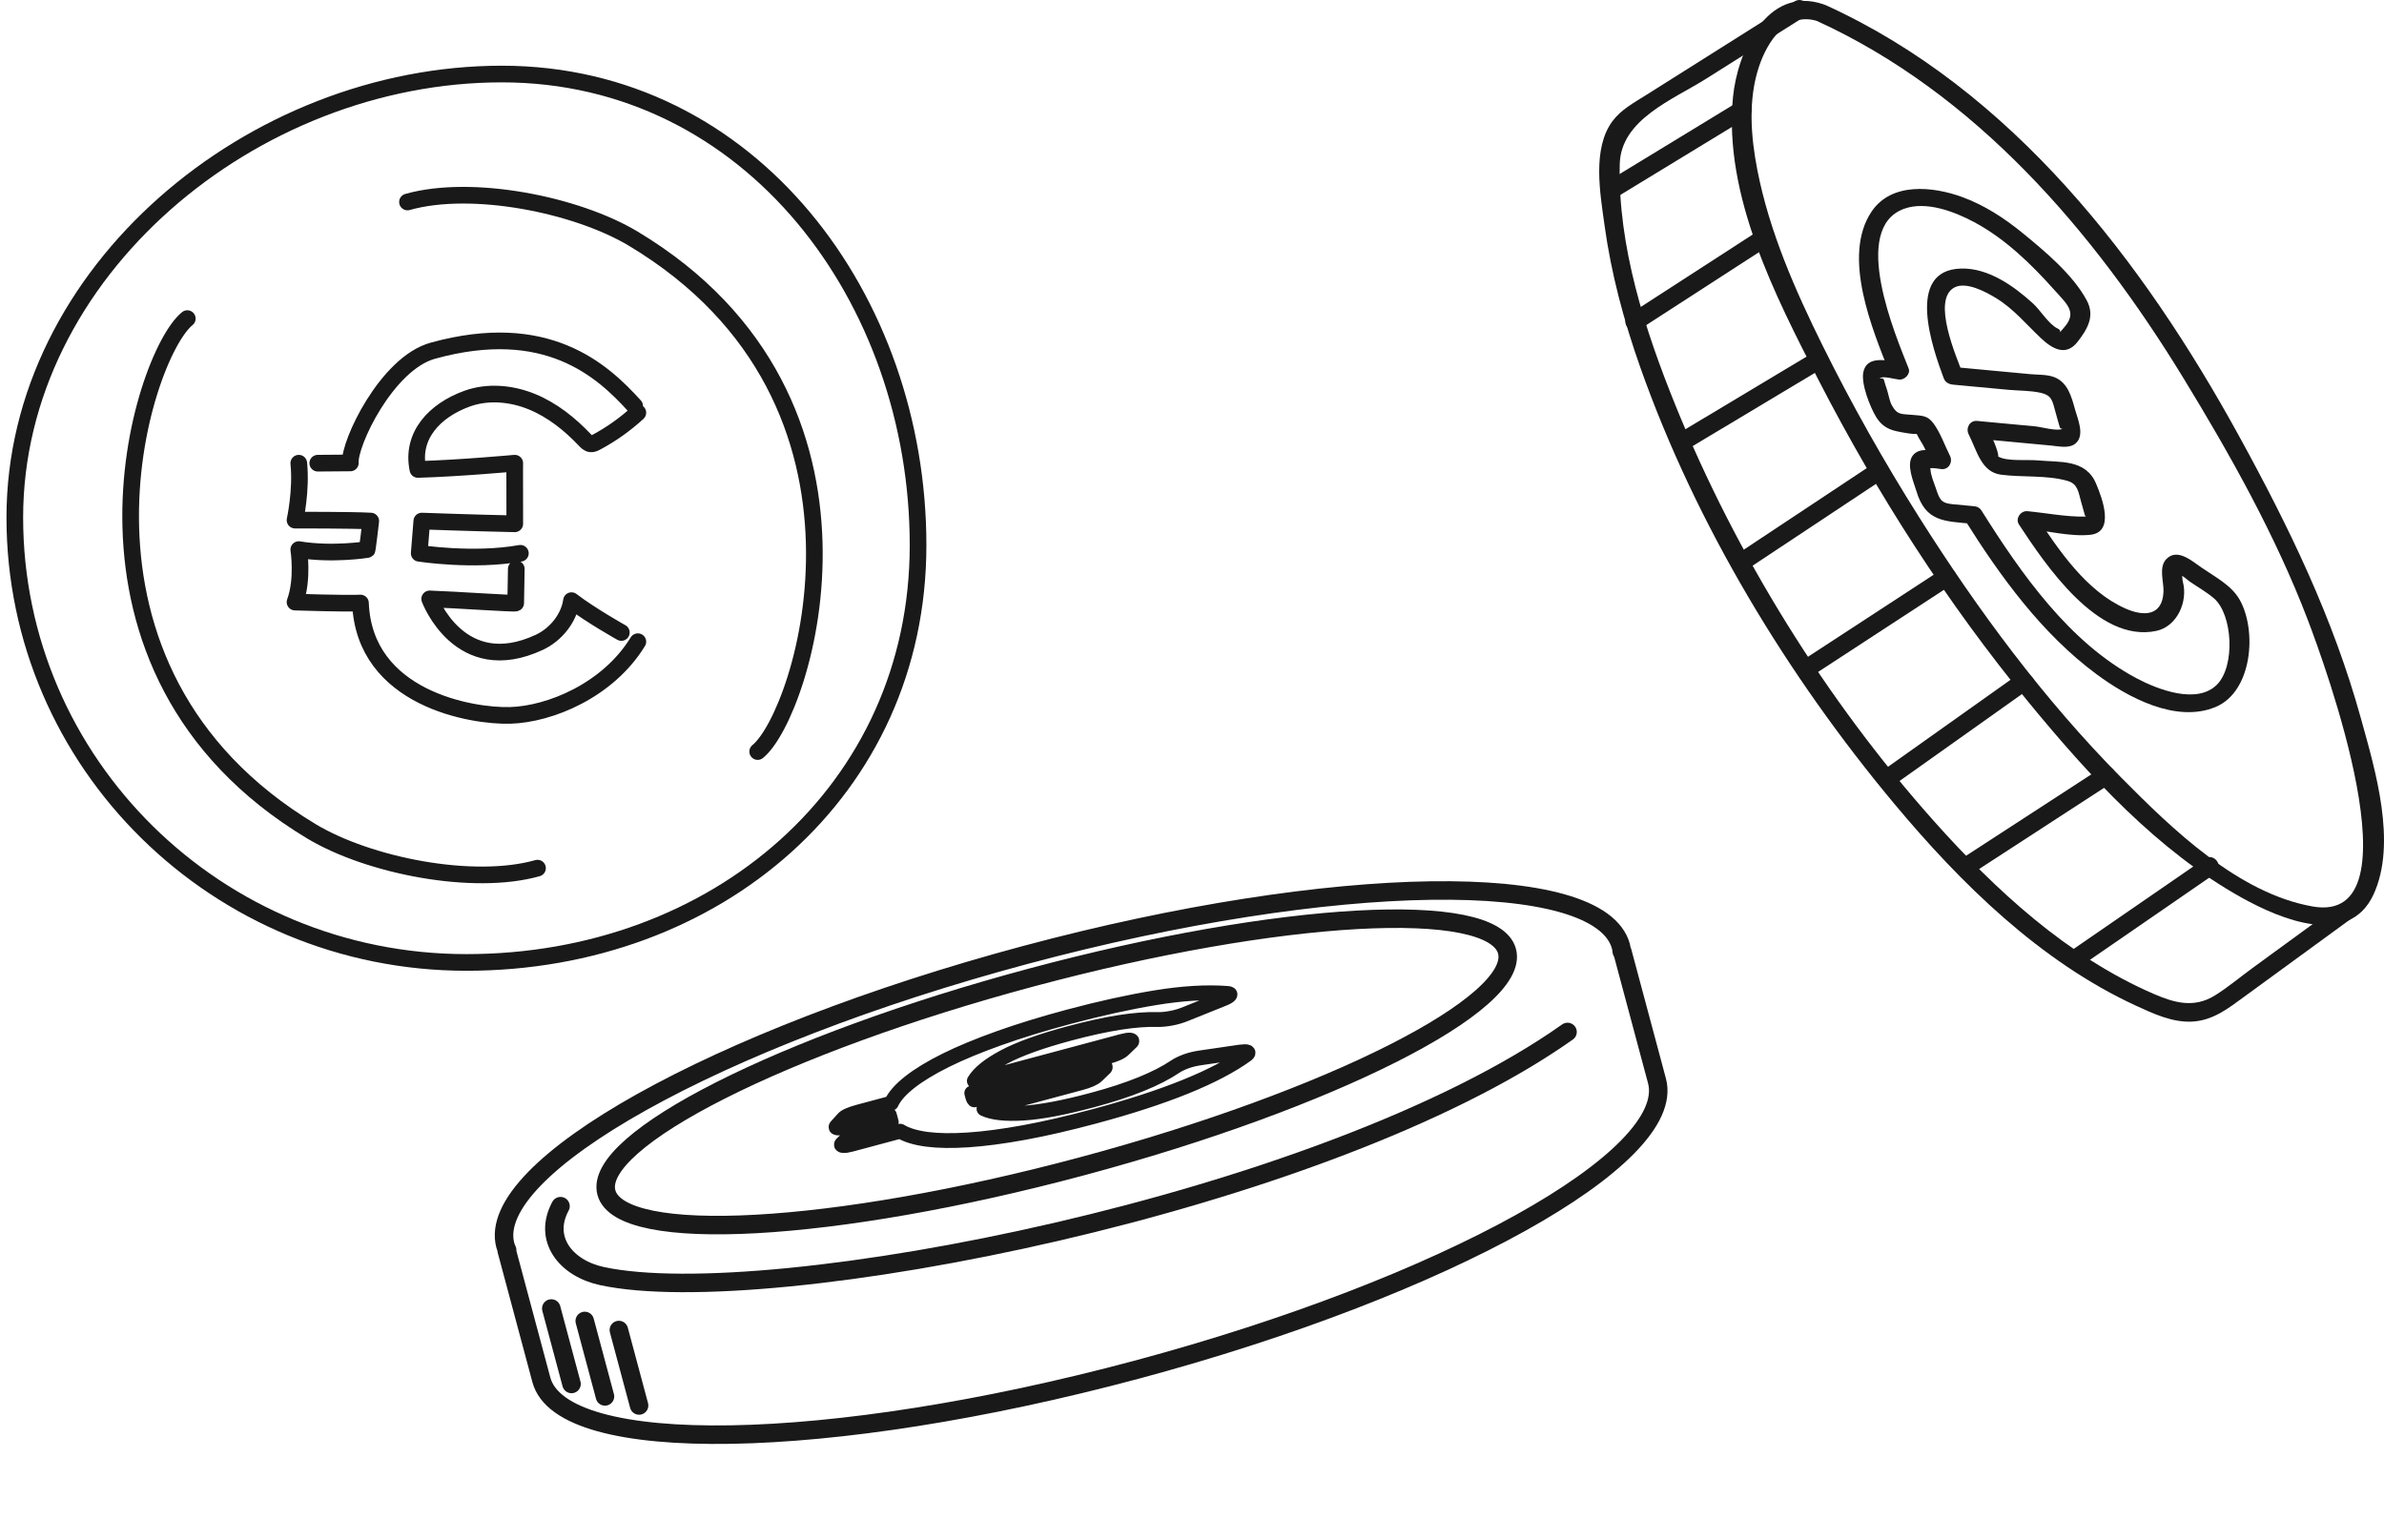 <?xml version="1.0" encoding="UTF-8"?>
<svg width="161px" height="104px" viewBox="0 0 161 104" version="1.1" xmlns="http://www.w3.org/2000/svg" xmlns:xlink="http://www.w3.org/1999/xlink">
    <title>questions/question-2-2-line</title>
    <g id="Desktop" stroke="none" stroke-width="1" fill="none" fill-rule="evenodd">
        <g id="NN-Beheerd-Beleggen-Quiz---Vraag-2" transform="translate(-868, -268)">
            <g id="Group-3" transform="translate(730, 258)">
                <g id="questions/question-2-2-line" transform="translate(139, 10)">
                    <g id="Group-8" transform="translate(107, 0)" fill="#1A1919" fill-rule="nonzero">
                        <g id="Group-5">
                            <path d="M15.15,0.292 C11.312,-1.022 9.325,3.549 9.034,6.567 C8.393,13.205 11.899,20.015 14.833,25.708 C18.797,33.401 23.52,40.76 29.015,47.448 C33.097,52.416 37.729,57.479 43.411,60.636 C45.954,62.049 50.606,64.047 52.288,60.419 C53.902,56.938 52.4,51.986 51.445,48.532 C49.563,41.723 46.577,35.582 43.201,29.43 C36.709,17.601 27.869,6.073 15.309,0.352 C14.593,0.026 13.855,1.028 14.639,1.385 C25.401,6.287 33.387,15.604 39.45,25.528 C42.61,30.7 45.686,36.186 47.852,41.861 C48.891,44.584 55.505,62.506 48.182,61.22 C43.16,60.337 38.677,55.976 35.245,52.507 C30.017,47.224 25.549,41.176 21.586,34.9 C19.218,31.149 17.036,27.28 15.069,23.303 C13.215,19.553 11.495,15.64 10.686,11.511 C10.24,9.234 10.044,6.747 10.787,4.508 C11.352,2.802 12.69,0.724 14.797,1.445 C15.575,1.711 15.957,0.568 15.15,0.292" id="Fill-26"></path>
                            <path d="M13.181,0.103 C11.111,1.408 9.042,2.713 6.974,4.019 C5.706,4.818 4.437,5.618 3.169,6.418 C2.363,6.927 1.486,7.394 0.904,8.172 C-0.487,10.032 0.065,13.07 0.361,15.223 C0.81,18.494 1.674,21.696 2.773,24.805 C6.539,35.458 12.708,45.633 19.925,54.281 C24.427,59.676 29.775,64.931 36.236,67.915 C37.42,68.461 38.714,69.064 40.042,68.995 C41.46,68.92 42.487,68.098 43.574,67.305 C45.959,65.565 48.345,63.825 50.731,62.084 C51.413,61.587 50.408,60.79 49.792,61.239 C47.889,62.627 45.985,64.016 44.082,65.404 C43.257,66.007 42.449,66.69 41.58,67.23 C40.149,68.118 38.796,67.711 37.409,67.108 C31.614,64.59 26.735,60.093 22.581,55.428 C15.325,47.28 9.261,37.508 5.157,27.393 C3.1,22.32 1.254,16.63 1.388,11.077 C1.461,8.067 4.992,6.724 7.228,5.313 C9.436,3.92 11.643,2.528 13.85,1.135 C14.574,0.679 13.855,-0.322 13.181,0.103" id="Fill-27"></path>
                            <path d="M9.312,6.921 C6.361,8.719 3.41,10.516 0.459,12.313 C-0.273,12.76 0.449,13.76 1.129,13.346 C4.08,11.549 7.031,9.751 9.981,7.954 C10.714,7.508 9.992,6.507 9.312,6.921" id="Fill-29"></path>
                            <path d="M10.902,15.493 C7.956,17.399 5.009,19.306 2.063,21.211 C1.345,21.676 2.063,22.677 2.733,22.244 C5.679,20.338 8.625,18.432 11.572,16.526 C12.29,16.062 11.571,15.06 10.902,15.493" id="Fill-30"></path>
                            <path d="M14.509,23.783 C11.395,25.649 8.281,27.515 5.167,29.381 C4.431,29.822 5.153,30.823 5.836,30.413 C8.95,28.547 12.064,26.681 15.179,24.815 C15.915,24.374 15.192,23.373 14.509,23.783" id="Fill-31"></path>
                            <path d="M18.594,31.268 C15.485,33.33 12.375,35.391 9.266,37.453 C8.553,37.925 9.271,38.926 9.935,38.486 C13.045,36.424 16.154,34.362 19.264,32.3 C19.976,31.829 19.259,30.827 18.594,31.268" id="Fill-32"></path>
                            <path d="M23.148,38.45 C19.984,40.515 16.821,42.58 13.657,44.645 C12.942,45.112 13.659,46.114 14.327,45.678 C17.491,43.613 20.654,41.548 23.818,39.483 C24.534,39.016 23.815,38.015 23.148,38.45" id="Fill-33"></path>
                            <path d="M28.212,45.603 C25.115,47.802 22.018,50.001 18.921,52.2 C18.234,52.688 19.24,53.485 19.86,53.045 C22.957,50.847 26.054,48.648 29.15,46.449 C29.838,45.961 28.832,45.164 28.212,45.603" id="Fill-34"></path>
                            <path d="M33.904,51.864 C30.719,53.933 27.534,56.002 24.349,58.071 C23.632,58.537 24.35,59.538 25.019,59.104 C28.204,57.035 31.388,54.966 34.573,52.897 C35.29,52.431 34.572,51.43 33.904,51.864" id="Fill-35"></path>
                            <path d="M32.672,65.148 C35.631,63.109 38.591,61.069 41.552,59.03 C42.253,58.547 41.538,57.545 40.882,57.997 C37.922,60.037 34.962,62.076 32.001,64.115 C31.3,64.599 32.015,65.6 32.672,65.148" id="Fill-36"></path>
                            <path d="M25.242,34.181 C24.777,34.137 24.312,34.094 23.847,34.05 C23.079,33.978 22.984,33.717 22.741,32.993 C22.612,32.613 22.382,32.087 22.372,31.681 C22.368,31.515 21.836,31.664 22.43,31.618 C22.65,31.601 22.895,31.662 23.116,31.682 C23.621,31.73 23.895,31.189 23.689,30.783 C23.337,30.087 23.051,29.253 22.597,28.624 C22.179,28.046 21.831,28.083 21.117,28.016 C20.412,27.95 20.13,28.039 19.769,27.383 C19.605,27.085 19.546,26.672 19.444,26.348 C19.374,26.124 19.29,25.896 19.231,25.668 C19.168,25.423 18.796,25.663 19.002,25.519 C19.186,25.39 20.006,25.613 20.255,25.636 C20.623,25.671 21.045,25.259 20.895,24.879 C20.024,22.676 16.924,15.429 20.59,14.1 C22.084,13.558 23.997,14.294 25.309,14.994 C27.409,16.113 29.168,17.827 30.742,19.588 C31.624,20.575 32.32,21.111 31.349,22.172 C30.839,22.729 31.377,22.381 30.972,22.194 C30.37,21.917 29.786,20.937 29.284,20.483 C27.988,19.309 26.276,18.088 24.438,18.137 C20.629,18.238 22.537,23.582 23.264,25.538 C23.372,25.827 23.614,25.95 23.904,25.978 C25.147,26.094 26.39,26.21 27.634,26.326 C28.339,26.392 29.126,26.371 29.816,26.53 C30.581,26.708 30.597,27.053 30.821,27.85 C30.912,28.173 30.996,28.5 31.094,28.821 C31.185,29.122 31.594,28.832 31.283,28.967 C30.895,29.135 29.855,28.833 29.439,28.794 C28.133,28.672 26.827,28.55 25.522,28.428 C25.016,28.381 24.743,28.921 24.949,29.328 C25.51,30.436 25.798,31.882 27.13,32.058 C28.567,32.248 30.241,32.076 31.629,32.478 C32.329,32.682 32.356,33.221 32.556,33.934 C32.636,34.218 32.722,34.503 32.797,34.789 C32.854,35.009 33.363,34.878 32.818,34.889 C31.54,34.916 30.195,34.644 28.921,34.524 C28.458,34.481 28.086,35.027 28.348,35.424 C30.116,38.106 33.664,43.449 37.622,42.609 C39.024,42.312 39.773,40.639 39.417,39.29 C39.341,39 39.449,38.725 39.182,38.796 C39.28,38.77 39.796,39.22 39.874,39.273 C40.407,39.642 41.011,39.98 41.505,40.399 C42.784,41.488 42.971,44.98 41.718,46.239 C40.36,47.602 37.699,46.554 36.304,45.816 C31.754,43.408 28.483,38.728 25.815,34.477 C25.41,33.831 24.229,34.379 24.67,35.08 C27.084,38.929 29.893,42.801 33.58,45.53 C35.675,47.082 38.941,48.86 41.619,47.75 C44.107,46.718 44.436,42.599 43.254,40.506 C42.697,39.521 41.573,38.952 40.671,38.329 C40.036,37.89 39.028,36.987 38.292,37.767 C37.768,38.322 38.139,39.311 38.109,39.964 C38.035,41.605 36.792,41.654 35.529,41.093 C32.887,39.92 31.026,37.145 29.494,34.821 C29.303,35.121 29.112,35.421 28.921,35.72 C30.26,35.846 31.835,36.259 33.168,36.118 C34.841,35.94 33.969,33.641 33.554,32.659 C32.849,30.991 31.115,31.234 29.586,31.091 C28.929,31.03 27.556,31.171 26.977,30.847 C26.931,30.822 26.83,30.862 26.789,30.83 C27.217,31.167 26.663,29.846 26.652,29.824 C26.465,29.458 26.28,29.091 26.094,28.724 C25.903,29.024 25.713,29.324 25.522,29.624 C27.195,29.78 28.869,29.937 30.543,30.094 C31.057,30.141 31.779,30.324 32.208,29.914 C32.789,29.358 32.321,28.315 32.142,27.678 C31.9,26.818 31.662,25.831 30.729,25.47 C30.249,25.285 29.628,25.317 29.124,25.27 C27.384,25.107 25.644,24.944 23.904,24.782 C24.117,24.928 24.331,25.074 24.544,25.22 C24.13,24.106 22.438,20.263 23.978,19.42 C24.778,18.983 26.138,19.727 26.802,20.133 C27.993,20.862 28.84,21.905 29.841,22.848 C30.639,23.599 31.541,24.068 32.302,23.091 C32.985,22.214 33.489,21.346 32.928,20.292 C32.004,18.556 30.075,16.946 28.57,15.72 C27.346,14.722 26.001,13.85 24.513,13.307 C22.536,12.585 19.738,12.29 18.393,14.291 C16.363,17.312 18.464,22.284 19.616,25.197 C19.829,24.945 20.042,24.693 20.255,24.44 C19.403,24.361 18.067,23.984 17.836,25.141 C17.678,25.932 18.293,27.496 18.71,28.174 C19.029,28.693 19.441,28.973 20.019,29.109 C20.335,29.184 21.424,29.408 21.665,29.263 C21.919,29.111 21.423,29.095 21.407,29.142 C21.363,29.277 21.802,29.922 21.867,30.05 C22.092,30.495 22.318,30.941 22.543,31.386 C22.734,31.086 22.925,30.786 23.116,30.486 C22.517,30.43 21.604,30.187 21.171,30.77 C20.714,31.388 21.233,32.538 21.422,33.171 C22.045,35.263 23.327,35.198 25.242,35.377 C26.084,35.455 26.074,34.258 25.242,34.181" id="Fill-37"></path>
                        </g>
                    </g>
                    <g id="NN-first-layer-illustration-line_drawing-coin-side" transform="translate(72, 78.5) rotate(-15) translate(-72, -78.5) translate(33, 64)" stroke="#1A1919" stroke-linecap="round" stroke-linejoin="round">
                        <path d="M78,9.854 C78,4.412 60.539,0 39,0 C17.461,0 0,4.412 0,9.854 C0,9.97 0.019,10.087 0.035,10.203 L0,10.203 L0,19.256 C0,24.637 17.461,29 39,29 C60.539,29 78,24.637 78,19.256 L78,10.203 L77.965,10.203 C77.981,10.087 78,9.97 78,9.854 Z M70.484,8.176 C70.484,11.822 56.388,14.777 39,14.777 C21.612,14.777 7.516,11.822 7.516,8.176 C7.516,4.531 21.612,1.576 39,1.576 C56.388,1.576 70.484,4.531 70.484,8.176 Z" id="Stroke-1" stroke-width="1.25"></path>
                        <path d="M40.654,11.735 C38.846,11.735 37.228,11.676 35.801,11.56 C34.373,11.444 33.119,11.279 32.041,11.066 C30.963,10.853 30.067,10.599 29.353,10.303 C28.639,10.007 28.108,9.676 27.759,9.311 L24.333,9.311 C24.079,9.311 23.896,9.29 23.786,9.25 C23.674,9.211 23.65,9.167 23.714,9.121 L24.38,8.752 C24.602,8.625 24.999,8.562 25.57,8.562 L27.33,8.562 L27.33,8.073 L24.333,8.073 C24.079,8.073 23.888,8.054 23.762,8.014 C23.634,7.974 23.603,7.931 23.666,7.884 L24.238,7.515 C24.396,7.389 24.777,7.325 25.379,7.325 L27.664,7.325 C27.981,6.94 28.504,6.591 29.234,6.278 C29.963,5.966 30.876,5.7 31.97,5.48 C33.064,5.26 34.349,5.091 35.824,4.971 C37.299,4.851 38.941,4.792 40.749,4.792 C42.938,4.792 44.944,4.883 46.768,5.066 C48.592,5.249 50.171,5.573 51.503,6.039 C51.661,6.092 51.7,6.145 51.622,6.198 C51.542,6.252 51.391,6.292 51.17,6.318 L48.458,6.647 C48.108,6.694 47.759,6.703 47.41,6.677 C47.061,6.65 46.76,6.6 46.506,6.527 C45.11,6.102 43.112,5.889 40.511,5.889 C38.512,5.889 36.95,6.02 35.824,6.283 C34.698,6.546 33.913,6.893 33.469,7.325 L43.794,7.325 C44.047,7.325 44.23,7.345 44.341,7.385 C44.452,7.425 44.476,7.468 44.413,7.515 L43.747,7.884 C43.525,8.011 43.128,8.073 42.557,8.073 L33.088,8.073 L33.088,8.403 C33.088,8.456 33.104,8.509 33.136,8.562 L41.605,8.562 C41.859,8.562 42.041,8.582 42.152,8.622 C42.264,8.662 42.288,8.705 42.224,8.752 L41.558,9.121 C41.336,9.247 40.939,9.311 40.368,9.311 L33.611,9.311 C34.087,9.716 34.912,10.039 36.086,10.278 C37.259,10.517 38.846,10.637 40.844,10.637 C43.414,10.637 45.412,10.391 46.839,9.899 C47.061,9.826 47.323,9.776 47.625,9.749 C47.926,9.723 48.25,9.73 48.6,9.77 L51.313,10.088 C51.566,10.122 51.724,10.163 51.788,10.213 C51.852,10.263 51.82,10.315 51.693,10.368 C49.314,11.279 45.634,11.735 40.654,11.735 Z" id="Stroke-3"></path>
                        <path d="M1.895,14.777 L1.895,20.053 M3.859,16.174 L3.859,21.45 M5.926,17.363 L5.926,22.638 M4.284,8.263 C2.55,10.092 3.541,12.409 5.775,13.552 C16.053,18.812 54.211,21.45 73.02,14.5" id="Stroke-4" stroke-width="1.25"></path>
                    </g>
                    <path d="M32.888,5 C16.043,5 0,18.361 0,34.954 C0,51.548 13.655,65 30.5,65 C47.345,65 61,53.414 61,36.821 C61,20.227 49.732,5 32.888,5 Z M11.649,21.517 C8.556,24.017 1.774,45.164 20.031,56.143 C23.895,58.466 30.95,59.861 35.3,58.632 M50.17,50.757 C53.264,48.256 60.045,27.109 41.788,16.131 C37.925,13.807 30.87,12.412 26.519,13.641 M42.076,27.872 C41.23,28.652 40.283,29.325 39.264,29.868 C39.149,29.93 39.025,29.991 38.895,29.977 C38.735,29.96 38.613,29.835 38.503,29.719 C37.485,28.645 36.301,27.693 34.923,27.129 C33.545,26.565 31.957,26.416 30.555,26.92 C28.344,27.716 26.744,29.434 27.223,31.705 C30.016,31.627 33.764,31.282 33.764,31.282 C33.75,31.45 33.772,34.633 33.764,35.376 C30.918,35.317 27.486,35.191 27.486,35.191 L27.311,37.367 C27.311,37.367 30.971,37.937 34.143,37.367 M33.867,38.422 L33.827,40.726 C33.717,40.788 29.674,40.501 28.018,40.447 C28.018,40.447 30.038,45.889 35.421,43.38 C36.533,42.861 37.422,41.766 37.595,40.565 C38.905,41.567 40.962,42.716 40.962,42.716 M42.076,43.338 C40.055,46.635 36.131,48.239 33.448,48.315 C30.886,48.388 23.597,47.195 23.344,40.726 C22.401,40.776 18.924,40.663 18.924,40.663 C19.493,39.109 19.177,37.118 19.177,37.118 C21.45,37.491 23.782,37.116 23.782,37.116 C23.787,37.367 24.039,35.19 24.039,35.19 C22.82,35.118 18.924,35.127 18.924,35.127 C18.924,35.127 19.366,33.137 19.177,31.282 M20.46,31.282 C21.193,31.277 21.927,31.271 22.661,31.265 C22.555,29.966 25.111,24.546 28.232,23.685 C35.911,21.566 39.67,24.998 41.862,27.422" id="NN-first-layer-illustration-line_drawing-coin-front" stroke="#1A1919" stroke-width="1.125" stroke-linecap="round" stroke-linejoin="round"></path>
                </g>
            </g>
        </g>
    </g>
</svg>